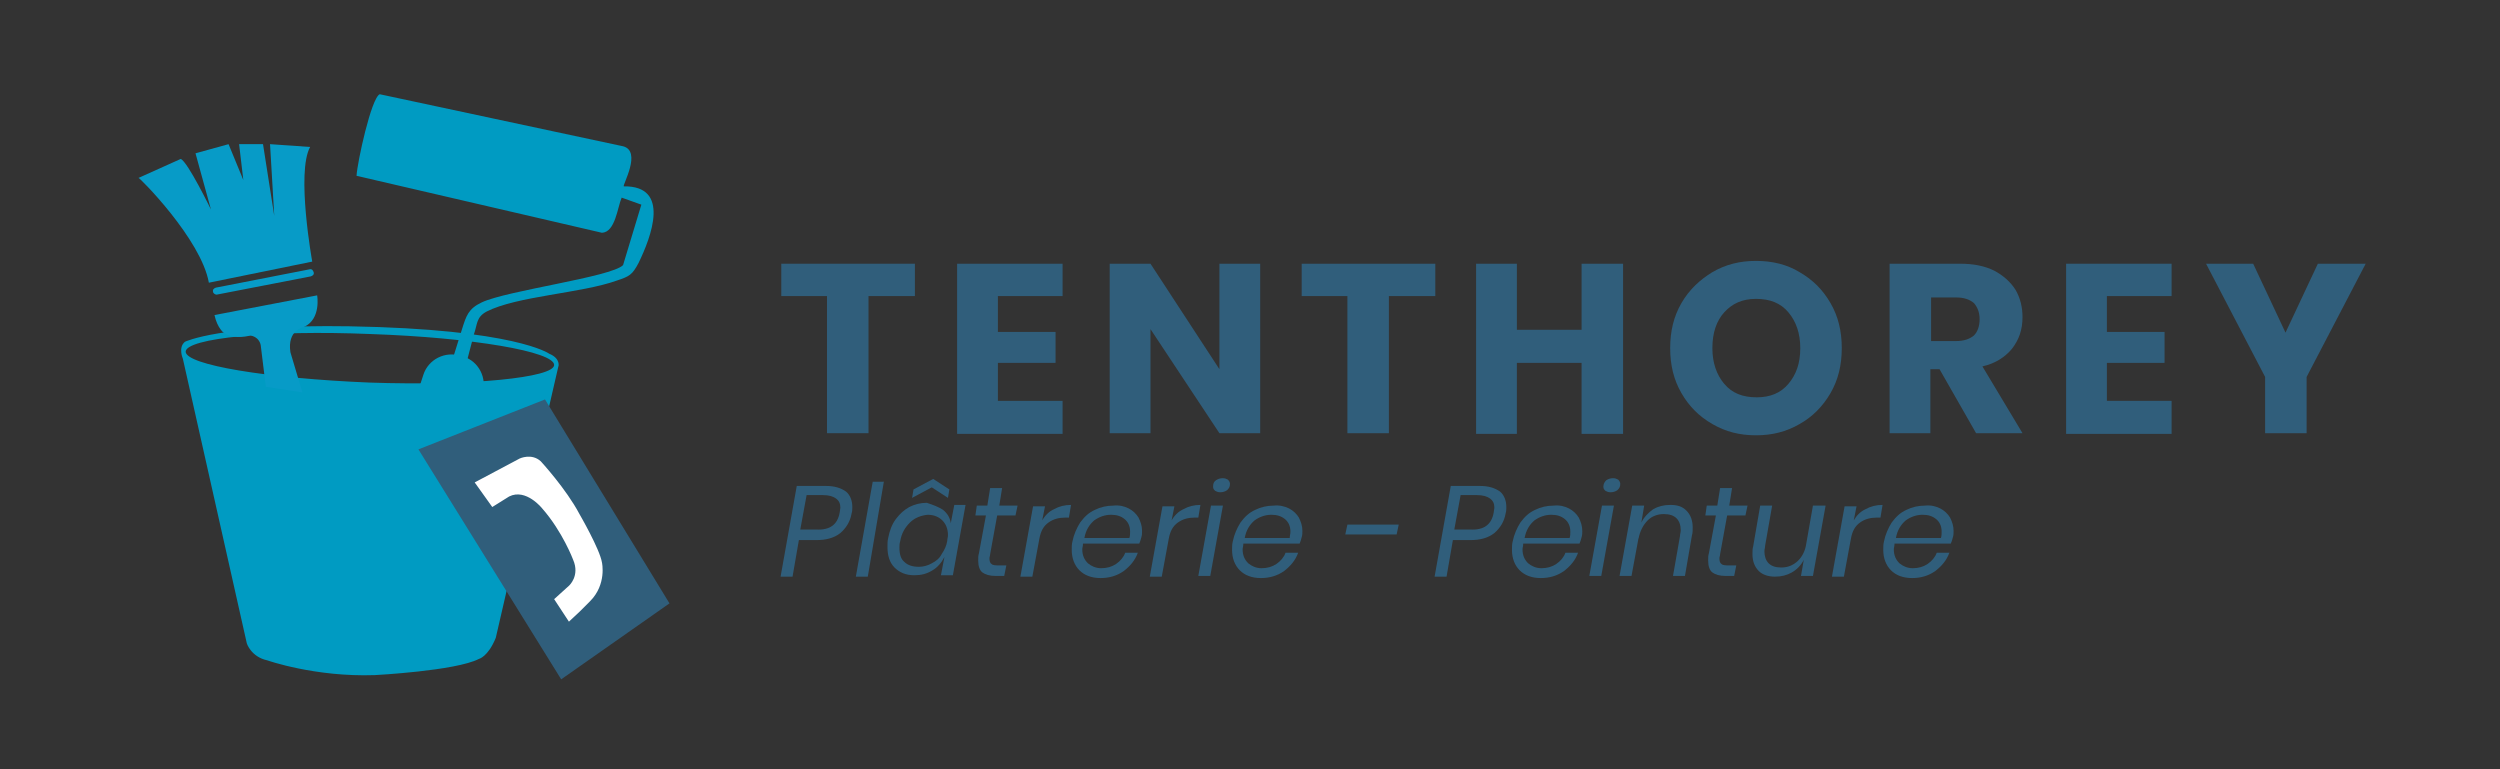 <svg xmlns="http://www.w3.org/2000/svg" xmlns:xlink="http://www.w3.org/1999/xlink" id="Calque_1" x="0px" y="0px" viewBox="0 0 355.5 109.4" style="enable-background:new 0 0 355.5 109.4;" xml:space="preserve"><rect x="0" y="0" width="355.5" height="109.4" fill="#333333" stroke="none"/><style type="text/css">	.st0{fill:#305E7B;}	.st1{fill:#009BC2;}	.st2{fill:#079BC7;}	.st3{fill:#FFFFFF;}</style><g>	<g>		<path class="st0" d="M130.1,37.5v4.6h-6.6v19.5h-5.9V42.1h-6.5v-4.6H130.1z"></path>		<path class="st0" d="M141.9,42.1v5.1h8.2v4.4h-8.2V57h9.2v4.7h-15V37.5h15v4.6H141.9z"></path>		<path class="st0" d="M179.2,61.6h-5.8l-9.8-14.8v14.8h-5.8V37.5h5.8l9.8,15v-15h5.8V61.6z"></path>		<path class="st0" d="M204.1,37.5v4.6h-6.6v19.5h-5.9V42.1h-6.5v-4.6H204.1z"></path>		<path class="st0" d="M230.8,37.5v24.2h-5.9V51.6h-9.2v10.1h-5.8V37.5h5.8v9.4h9.2v-9.4H230.8z"></path>		<path class="st0" d="M255.9,38.7c1.9,1.1,3.3,2.5,4.4,4.4c1.1,1.9,1.6,4,1.6,6.4c0,2.4-0.5,4.5-1.6,6.4c-1.1,1.9-2.6,3.4-4.4,4.4   c-1.9,1.1-3.9,1.6-6.2,1.6s-4.3-0.5-6.2-1.6c-1.9-1.1-3.3-2.5-4.4-4.4c-1.1-1.9-1.6-4-1.6-6.4c0-2.4,0.5-4.5,1.6-6.4   c1.1-1.9,2.6-3.3,4.4-4.4c1.9-1.1,3.9-1.6,6.2-1.6C252,37.1,254.1,37.6,255.9,38.7z M245.2,44.4c-1.1,1.2-1.7,2.9-1.7,5.1   c0,2.1,0.6,3.8,1.7,5.1c1.1,1.3,2.6,1.9,4.6,1.9c1.9,0,3.4-0.6,4.5-1.9c1.1-1.3,1.7-2.9,1.7-5.1c0-2.1-0.6-3.8-1.7-5.1   c-1.1-1.3-2.6-1.9-4.6-1.9S246.3,43.2,245.2,44.4z"></path>		<path class="st0" d="M281,61.6l-5.2-9.1h-1.3v9.1h-5.8V37.5h10c1.9,0,3.5,0.3,4.9,1c1.3,0.7,2.3,1.6,3,2.7c0.7,1.2,1,2.5,1,3.9   c0,1.8-0.5,3.2-1.5,4.5c-1,1.2-2.4,2.1-4.2,2.5l5.7,9.5H281z M274.5,48.5h3.6c1.2,0,2-0.3,2.6-0.8c0.5-0.5,0.8-1.3,0.8-2.3   c0-1-0.3-1.7-0.8-2.3c-0.6-0.5-1.4-0.8-2.5-0.8h-3.6V48.5z"></path>		<path class="st0" d="M299.6,42.1v5.1h8.2v4.4h-8.2V57h9.2v4.7h-15V37.5h15v4.6H299.6z"></path>		<path class="st0" d="M336.4,37.5L328,53.6v8h-5.9v-8l-8.4-16.1h6.7l4.6,9.8l4.6-9.8H336.4z"></path>	</g>	<g>		<path class="st0" d="M113.6,76.8l-0.9,5.2H111l2.3-12.9h4.1c1.3,0,2.2,0.3,2.9,0.8c0.6,0.5,0.9,1.3,0.9,2.2c0,0.3,0,0.6-0.1,0.9   c-0.2,1.2-0.8,2.1-1.6,2.8c-0.9,0.7-2,1-3.4,1H113.6z M119.4,72.9c0-0.2,0.1-0.5,0.1-0.7c0-0.6-0.2-1-0.6-1.3   c-0.4-0.3-1-0.5-1.9-0.5h-2.3l-0.9,4.9h2.3C118,75.4,119.1,74.6,119.4,72.9z"></path>		<path class="st0" d="M125.7,68.4L123.4,82h-1.7l2.4-13.5H125.7z"></path>		<path class="st0" d="M134.1,72.5c0.6,0.5,1,1.1,1.1,1.9l0.5-2.6h1.6l-1.8,10h-1.7l0.5-2.6c-0.4,0.8-1,1.5-1.7,1.9   c-0.8,0.5-1.6,0.7-2.6,0.7c-1.2,0-2.1-0.4-2.8-1.1c-0.7-0.7-1-1.7-1-2.9c0-0.5,0-0.9,0.1-1.3c0.2-1,0.5-1.9,1.1-2.7   s1.2-1.3,1.9-1.7c0.8-0.4,1.6-0.6,2.5-0.6C132.7,71.8,133.5,72.1,134.1,72.5z M129.4,74.3c-0.7,0.7-1.2,1.5-1.4,2.7   c-0.1,0.3-0.1,0.6-0.1,0.9c0,0.9,0.2,1.6,0.7,2c0.5,0.5,1.2,0.7,2.1,0.7c0.6,0,1.3-0.2,1.8-0.5c0.6-0.3,1.1-0.7,1.4-1.3   c0.4-0.6,0.7-1.2,0.8-1.9c0-0.3,0.1-0.5,0.1-0.8c0-0.9-0.3-1.6-0.8-2.1c-0.5-0.5-1.2-0.8-2.1-0.8C131,73.3,130.1,73.6,129.4,74.3z    M132.5,69.3l-2.8,1.5l0.2-1.2l2.8-1.5l2.3,1.5l-0.2,1.2L132.5,69.3z"></path>		<path class="st0" d="M140.8,78.8c0,0.2-0.1,0.4-0.1,0.6c0,0.4,0.1,0.7,0.3,0.8c0.2,0.2,0.6,0.2,1.1,0.2h1l-0.3,1.5h-1.2   c-0.9,0-1.5-0.2-1.9-0.5c-0.4-0.3-0.6-0.9-0.6-1.7c0-0.4,0-0.7,0.1-1l1-5.4h-1.5l0.2-1.4h1.5l0.4-2.5h1.7l-0.4,2.5h2.6l-0.3,1.4   h-2.6L140.8,78.8z"></path>		<path class="st0" d="M149.9,72.4c0.7-0.4,1.5-0.6,2.4-0.6l-0.3,1.8h-0.5c-0.9,0-1.7,0.2-2.4,0.7c-0.7,0.5-1.1,1.2-1.3,2.3l-1,5.4   h-1.7l1.8-10h1.7l-0.4,2C148.6,73.3,149.2,72.7,149.9,72.4z"></path>		<path class="st0" d="M160.5,72.3c0.6,0.3,1.1,0.8,1.4,1.3c0.3,0.6,0.5,1.2,0.5,1.9c0,0.3,0,0.6-0.1,0.9c-0.1,0.4-0.2,0.7-0.3,0.9   h-8c0,0.4-0.1,0.6-0.1,0.8c0,0.9,0.3,1.5,0.8,2c0.5,0.4,1.1,0.7,1.9,0.7c0.8,0,1.5-0.2,2.1-0.6c0.6-0.4,1.1-1,1.3-1.6h1.8   c-0.4,1.1-1.1,1.9-2,2.6c-1,0.7-2.1,1-3.3,1c-1.3,0-2.3-0.4-3-1.1c-0.7-0.7-1.1-1.7-1.1-2.9c0-0.4,0-0.8,0.1-1.2   c0.2-1,0.6-1.9,1.1-2.7c0.6-0.8,1.2-1.4,2.1-1.8c0.8-0.4,1.7-0.6,2.6-0.6C159.2,71.8,159.9,72,160.5,72.3z M160.7,75.6   c0-0.8-0.3-1.4-0.8-1.8c-0.5-0.4-1.1-0.6-1.9-0.6c-0.9,0-1.7,0.3-2.4,0.8c-0.7,0.6-1.2,1.4-1.4,2.5h6.4   C160.7,76.2,160.7,75.9,160.7,75.6z"></path>		<path class="st0" d="M168.3,72.4c0.7-0.4,1.5-0.6,2.4-0.6l-0.3,1.8h-0.5c-0.9,0-1.7,0.2-2.4,0.7c-0.7,0.5-1.1,1.2-1.3,2.3l-1,5.4   h-1.7l1.8-10h1.7l-0.4,2C167,73.3,167.6,72.7,168.3,72.4z"></path>		<path class="st0" d="M173.9,71.9l-1.8,10h-1.7l1.8-10H173.9z M172.9,68.3c0.3-0.2,0.6-0.3,1-0.3c0.3,0,0.5,0.1,0.7,0.2   c0.2,0.2,0.3,0.4,0.3,0.6c0,0.4-0.1,0.6-0.4,0.9c-0.3,0.2-0.6,0.3-1,0.3c-0.3,0-0.5-0.1-0.7-0.2c-0.2-0.2-0.3-0.3-0.3-0.6   C172.5,68.8,172.6,68.5,172.9,68.3z"></path>		<path class="st0" d="M183.3,72.3c0.6,0.3,1.1,0.8,1.4,1.3c0.3,0.6,0.5,1.2,0.5,1.9c0,0.3,0,0.6-0.1,0.9c-0.1,0.4-0.2,0.7-0.3,0.9   h-8c0,0.4-0.1,0.6-0.1,0.8c0,0.9,0.3,1.5,0.8,2c0.5,0.4,1.1,0.7,1.9,0.7c0.8,0,1.5-0.2,2.1-0.6c0.6-0.4,1.1-1,1.3-1.6h1.8   c-0.4,1.1-1.1,1.9-2,2.6c-1,0.7-2.1,1-3.3,1c-1.3,0-2.3-0.4-3-1.1c-0.7-0.7-1.1-1.7-1.1-2.9c0-0.4,0-0.8,0.1-1.2   c0.2-1,0.6-1.9,1.1-2.7c0.6-0.8,1.2-1.4,2.1-1.8c0.8-0.4,1.7-0.6,2.6-0.6C181.9,71.8,182.7,72,183.3,72.3z M183.5,75.6   c0-0.8-0.3-1.4-0.8-1.8c-0.5-0.4-1.1-0.6-1.9-0.6c-0.9,0-1.7,0.3-2.4,0.8c-0.7,0.6-1.2,1.4-1.4,2.5h6.4   C183.4,76.2,183.5,75.9,183.5,75.6z"></path>		<path class="st0" d="M198.9,74.6l-0.3,1.4h-7.3l0.3-1.4H198.9z"></path>		<path class="st0" d="M206.6,76.8l-0.9,5.2H204l2.3-12.9h4.1c1.3,0,2.2,0.3,2.9,0.8c0.6,0.5,0.9,1.3,0.9,2.2c0,0.3,0,0.6-0.1,0.9   c-0.2,1.2-0.8,2.1-1.6,2.8c-0.9,0.7-2,1-3.4,1H206.6z M212.4,72.9c0-0.2,0.1-0.5,0.1-0.7c0-0.6-0.2-1-0.6-1.3   c-0.4-0.3-1-0.5-1.9-0.5h-2.3l-0.9,4.9h2.3C211,75.4,212.1,74.6,212.4,72.9z"></path>		<path class="st0" d="M223.1,72.3c0.6,0.3,1.1,0.8,1.4,1.3c0.3,0.6,0.5,1.2,0.5,1.9c0,0.3,0,0.6-0.1,0.9c-0.1,0.4-0.2,0.7-0.3,0.9   h-8c0,0.4-0.1,0.6-0.1,0.8c0,0.9,0.3,1.5,0.8,2c0.5,0.4,1.1,0.7,1.9,0.7c0.8,0,1.5-0.2,2.1-0.6c0.6-0.4,1.1-1,1.3-1.6h1.8   c-0.4,1.1-1.1,1.9-2,2.6c-1,0.7-2.1,1-3.3,1c-1.3,0-2.3-0.4-3-1.1c-0.7-0.7-1.1-1.7-1.1-2.9c0-0.4,0-0.8,0.1-1.2   c0.2-1,0.6-1.9,1.1-2.7c0.6-0.8,1.2-1.4,2.1-1.8c0.8-0.4,1.7-0.6,2.6-0.6C221.8,71.8,222.5,72,223.1,72.3z M223.3,75.6   c0-0.8-0.3-1.4-0.8-1.8c-0.5-0.4-1.1-0.6-1.9-0.6c-0.9,0-1.7,0.3-2.4,0.8c-0.7,0.6-1.2,1.4-1.4,2.5h6.4   C223.3,76.2,223.3,75.9,223.3,75.6z"></path>		<path class="st0" d="M229.5,71.9l-1.8,10h-1.7l1.8-10H229.5z M228.4,68.3c0.3-0.2,0.6-0.3,1-0.3c0.3,0,0.5,0.1,0.7,0.2   c0.2,0.2,0.3,0.4,0.3,0.6c0,0.4-0.1,0.6-0.4,0.9c-0.3,0.2-0.6,0.3-1,0.3c-0.3,0-0.5-0.1-0.7-0.2c-0.2-0.2-0.3-0.3-0.3-0.6   C228,68.8,228.2,68.5,228.4,68.3z"></path>		<path class="st0" d="M239.8,72.6c0.6,0.6,0.9,1.4,0.9,2.4c0,0.4,0,0.8-0.1,1.1l-1,5.8h-1.7l1-5.7c0-0.3,0.1-0.5,0.1-0.8   c0-0.7-0.2-1.3-0.6-1.7c-0.4-0.4-1-0.6-1.8-0.6c-0.9,0-1.7,0.3-2.3,0.9c-0.6,0.6-1.1,1.5-1.3,2.6v-0.1l-1,5.4h-1.7l1.8-10h1.7   l-0.4,2.4c0.4-0.8,1-1.4,1.7-1.9c0.7-0.4,1.5-0.6,2.4-0.6C238.5,71.8,239.2,72,239.8,72.6z"></path>		<path class="st0" d="M244.6,78.8c0,0.2-0.1,0.4-0.1,0.6c0,0.4,0.1,0.7,0.3,0.8c0.2,0.2,0.6,0.2,1.1,0.2h1l-0.3,1.5h-1.2   c-0.9,0-1.5-0.2-1.9-0.5c-0.4-0.3-0.6-0.9-0.6-1.7c0-0.4,0-0.7,0.1-1l1-5.4h-1.5l0.2-1.4h1.5l0.4-2.5h1.7l-0.4,2.5h2.6l-0.3,1.4   h-2.6L244.6,78.8z"></path>		<path class="st0" d="M259.6,71.9l-1.8,10h-1.7l0.4-2.3c-0.4,0.8-1,1.4-1.7,1.8c-0.7,0.4-1.5,0.6-2.4,0.6c-1,0-1.8-0.3-2.3-0.8   c-0.6-0.6-0.9-1.4-0.9-2.4c0-0.4,0-0.8,0.1-1.1l1-5.8h1.7l-1,5.7c0,0.3-0.1,0.5-0.1,0.8c0,0.7,0.2,1.3,0.6,1.7   c0.4,0.4,1,0.6,1.8,0.6c0.9,0,1.6-0.3,2.2-0.8c0.6-0.5,1.1-1.3,1.3-2.3l1-5.7H259.6z"></path>		<path class="st0" d="M265.3,72.4c0.7-0.4,1.5-0.6,2.4-0.6l-0.3,1.8h-0.5c-0.9,0-1.7,0.2-2.4,0.7c-0.7,0.5-1.1,1.2-1.3,2.3l-1,5.4   h-1.7l1.8-10h1.7l-0.4,2C264,73.3,264.6,72.7,265.3,72.4z"></path>		<path class="st0" d="M275.9,72.3c0.6,0.3,1.1,0.8,1.4,1.3c0.3,0.6,0.5,1.2,0.5,1.9c0,0.3,0,0.6-0.1,0.9c-0.1,0.4-0.2,0.7-0.3,0.9   h-8c0,0.4-0.1,0.6-0.1,0.8c0,0.9,0.3,1.5,0.8,2c0.5,0.4,1.1,0.7,1.9,0.7c0.8,0,1.5-0.2,2.1-0.6c0.6-0.4,1.1-1,1.3-1.6h1.8   c-0.4,1.1-1.1,1.9-2,2.6c-1,0.7-2.1,1-3.3,1c-1.3,0-2.3-0.4-3-1.1c-0.7-0.7-1.1-1.7-1.1-2.9c0-0.4,0-0.8,0.1-1.2   c0.2-1,0.6-1.9,1.1-2.7c0.6-0.8,1.2-1.4,2.1-1.8c0.8-0.4,1.7-0.6,2.6-0.6C274.6,71.8,275.3,72,275.9,72.3z M276.1,75.6   c0-0.8-0.3-1.4-0.8-1.8c-0.5-0.4-1.1-0.6-1.9-0.6c-0.9,0-1.7,0.3-2.4,0.8c-0.7,0.6-1.2,1.4-1.4,2.5h6.4   C276.1,76.2,276.1,75.9,276.1,75.6z"></path>	</g>	<g>		<path class="st1" d="M78.1,50.3c0,0-4.8-3.5-28.4-3.9c-18.3-0.3-23.4,2.2-23.4,2.2C25.3,49.4,26,51,26,51l9.1,40.5   c0,0,0.6,1.9,2.9,2.4c0,0,6.8,2.4,15.3,2.1c0,0,11.5-0.6,14.8-2.3c0,0,1.3-0.3,2.4-3l8.9-38.6C79.4,52.2,79.8,51,78.1,50.3z    M52.5,54.4C38,53.8,26.4,51.9,26.4,50c0.1-1.9,11.9-3.1,26.3-2.5c14.5,0.5,26.1,2.5,26.1,4.4C78.8,53.7,67,54.9,52.5,54.4z"></path>		<g>			<path class="st2" d="M29.7,40.2l14.7-3c0,0-2.3-12.7-0.3-16.3l-5.7-0.4L39,30.7l-1.6-10.2H34l0.6,5.1l-2.1-5.1l-4.7,1.3l2.2,8    c0,0-3.3-6.8-4.3-7.2l-6,2.7C19.8,25.2,28.6,34,29.7,40.2z"></path>			<g>				<path class="st2" d="M30.8,41.9c-0.2,0-0.5-0.2-0.5-0.4c-0.1-0.3,0.1-0.5,0.4-0.6l13.3-2.6c0.3-0.1,0.5,0.1,0.6,0.4     c0.1,0.3-0.1,0.5-0.4,0.6L30.8,41.9C30.8,41.9,30.8,41.9,30.8,41.9z"></path>			</g>			<path class="st2" d="M30.5,44.8l14.6-2.8c0,0,0.6,3.4-1.9,4.5c0,0-2.4,0.4-1.9,3.6l1.7,5.7L37.8,55l-0.7-5.7c0,0,0-1.3-1.5-1.6    c0,0-2.2,0.7-3.8-0.4C31.9,47.4,30.9,46.7,30.5,44.8z"></path>		</g>		<g>			<path class="st1" d="M66.2,52.1l-2-0.5l1.5-4.8c0.6-1.9,0.9-2.9,2.8-3.8c3.6-1.7,18.4-3.6,20.1-5.3l2.6-8.6l-2.8-1    c-0.6,1.4-0.9,4.9-2.8,5L50.7,25c0.1-1.9,2.1-11.1,3.3-11.6l34.6,7.4c2.7,0.7-0.1,5.5,0.1,5.7c6.7-0.1,3.9,7.2,2.1,10.9    c-0.9,1.7-1.3,1.9-3.1,2.5c-5,1.8-14.2,2.2-18.5,4.4c-1.5,0.8-1.3,1.8-1.8,3.2L66.2,52.1z"></path>			<path class="st1" d="M68.6,56l-6.5,20c-0.7,2.2-3.1,3.4-5.3,2.7l-0.4-0.1c-2.2-0.7-3.4-3.1-2.7-5.3l6.5-20    c0.7-2.2,3.1-3.4,5.3-2.7l0.4,0.1C68.1,51.4,69.3,53.8,68.6,56z"></path>		</g>	</g>	<g>		<polygon class="st0" points="59.5,63.9 77.5,56.8 95.2,85.8 79.8,96.6   "></polygon>		<path class="st3" d="M67.5,68.6l6.4-3.4c0,0,1.7-0.8,3,0.4c0,0,3.6,3.9,5.5,7.5c0,0,2.9,5,3.2,6.9c0,0,0.7,3.1-1.7,5.5L82.4,87   l-1.5,1.4l-2.1-3.2l2.1-1.9c0,0,1.6-1.4,0.6-3.7c0,0-1.5-4-4.4-7.3c0,0-2.3-2.9-4.7-1.7l-2.4,1.5L67.5,68.6z"></path>	</g></g></svg>